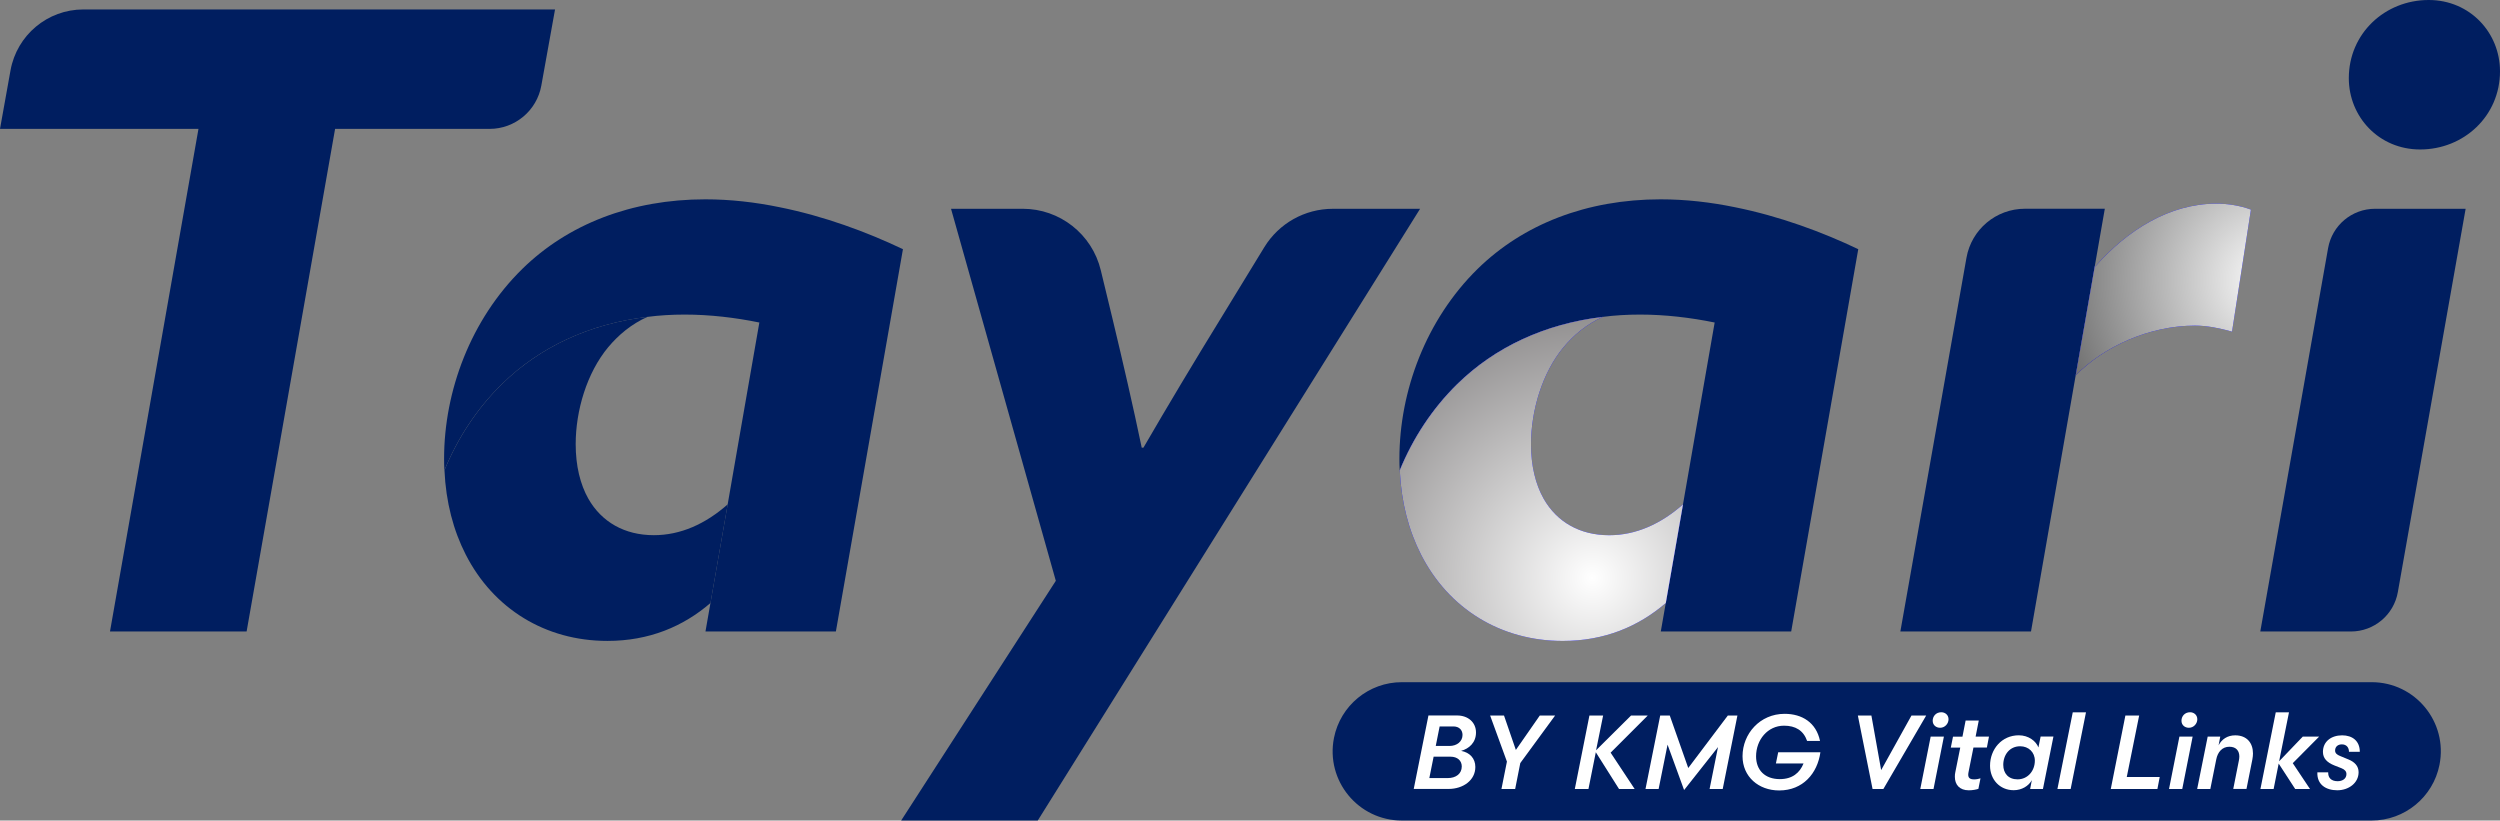 <?xml version="1.0" encoding="UTF-8"?>
<svg xmlns="http://www.w3.org/2000/svg" xmlns:xlink="http://www.w3.org/1999/xlink" viewBox="0 0 727.56 238.79">
  <rect x="0" y="0" width="727.56" height="238.79" fill="#808080" stroke="none"/>
  <defs>
    <style>
      .cls-1 {
        fill: url(#radial-gradient);
      }

      .cls-1, .cls-2 {
        mix-blend-mode: multiply;
      }

      .cls-3 {
        fill: blue;
      }

      .cls-4 {
        isolation: isolate;
      }

      .cls-5 {
        fill: #001e60;
      }

      .cls-6 {
        fill: #fff;
      }

      .cls-2 {
        fill: url(#radial-gradient-2);
      }
    </style>
    <radialGradient id="radial-gradient" cx="463.4" cy="168.19" fx="463.4" fy="168.19" r="153.85" gradientUnits="userSpaceOnUse">
      <stop offset="0" stop-color="#fff"/>
      <stop offset="1" stop-color="#231f20"/>
    </radialGradient>
    <radialGradient id="radial-gradient-2" cx="661.22" cy="81.46" fx="661.22" fy="81.46" r="113.13" gradientUnits="userSpaceOnUse">
      <stop offset="0" stop-color="#fff"/>
      <stop offset="1" stop-color="#000"/>
    </radialGradient>
  </defs>
  <g class="cls-4">
    <g id="Layer_1" data-name="Layer 1">
      <g>
        <g>
          <path class="cls-5" d="M57.76,37.51H0l3.06-17.03C4.91,10.22,13.84,2.75,24.26,2.75h137.27l-3.99,22.16c-1.31,7.29-7.66,12.6-15.06,12.6h-44.96l-25.75,146.27h-39.76L57.76,37.51Z"/>
          <path class="cls-5" d="M302.02,238.79h-39.76l45.01-69.76-30.5-108.27h20.87c10.79,0,20.17,7.38,22.71,17.87l3.42,14.14c3,12.5,6,25.5,8.5,37.51h.5c7.25-12.5,14.75-25,22.75-38.01l12.42-20.32c4.25-6.95,11.8-11.18,19.94-11.18h25.4l-111.27,178.03Z"/>
          <path class="cls-5" d="M691.19,60.76h26.37l-19.73,111.56c-1.17,6.63-6.93,11.46-13.66,11.46h-26.37l19.73-111.56c1.17-6.63,6.93-11.46,13.66-11.46Z"/>
          <g>
            <path class="cls-5" d="M262.78,72.51l-19.52,111.27h-37.95l1.45-8.29,5.01-28.71,3.81-21.9,5.41-31.02h.02v-.09l-.02.09c-7.11-1.45-14.44-2.31-21.71-2.31-3.72,0-7.35.21-10.86.67-16.89,2.01-31.44,8.82-42.39,19.59-7.32,7.18-12.91,15.82-16.7,25.06-.07-1.11-.09-2.22-.09-3.35,0-19.75,7.76-40.52,22.75-55.25,13.26-13,31.76-20.26,53.27-20.26,7.25,0,14.51.83,21.6,2.29,13,2.61,25.41,7.21,35.92,12.22Z"/>
            <path class="cls-5" d="M211.78,146.77l-5.01,28.71c-7.97,6.88-17.9,11.04-30,11.04-18.13,0-33.19-9.42-41.21-25.08-3.6-7.02-5.8-15.31-6.21-24.58,3.79-9.24,9.38-17.88,16.7-25.06,10.95-10.76,25.5-17.58,42.39-19.59-4.76,2.13-8.48,5.31-11.41,8.8-6.26,7.51-9.49,18.5-9.49,28.25,0,6.31,1.32,11.69,3.69,15.89,3.88,6.79,10.56,10.6,19.06,10.6,7.74,0,14.99-3.23,21.51-8.99Z"/>
          </g>
          <path class="cls-5" d="M540.8,72.51l-19.52,111.27h-37.95l1.45-8.29,5.01-28.71,3.81-21.9,5.41-31.02h.02v-.09l-.02.09c-7.11-1.45-14.44-2.31-21.71-2.31-3.72,0-7.35.21-10.86.67-16.89,2.01-31.44,8.82-42.39,19.59-7.32,7.18-12.91,15.82-16.7,25.06-.07-1.11-.09-2.22-.09-3.35,0-19.75,7.76-40.52,22.75-55.25,13.26-13,31.76-20.26,53.27-20.26,7.25,0,14.51.83,21.6,2.29,13,2.61,25.41,7.21,35.92,12.22Z"/>
          <path class="cls-3" d="M489.8,146.78l-5.01,28.71c-7.97,6.88-17.9,11.04-30,11.04-18.13,0-33.19-9.42-41.21-25.08-3.6-7.02-5.8-15.31-6.21-24.58,3.79-9.24,9.38-17.88,16.7-25.06,10.95-10.76,25.5-17.58,42.39-19.59-4.76,2.13-8.48,5.31-11.41,8.8-6.26,7.51-9.49,18.5-9.49,28.25,0,6.31,1.32,11.69,3.69,15.89,3.88,6.79,10.56,10.6,19.06,10.6,7.74,0,14.99-3.23,21.51-8.99Z"/>
          <g>
            <path class="cls-5" d="M388.22,214.74h0c1.87-9.42,10.14-16.21,19.74-16.21h282.25c12.69,0,22.21,11.6,19.74,24.05h0c-1.87,9.42-10.14,16.21-19.74,16.21h-282.25c-12.69,0-22.21-11.6-19.74-24.05Z"/>
            <g>
              <path class="cls-6" d="M425.21,218.52c2.51.46,4.15,2.17,4.15,4.7,0,3.85-3.54,6.38-7.79,6.38h-10.14l4.28-21.38h8.34c3.21,0,5.5,2.02,5.5,4.95s-1.99,4.7-4.33,5.35ZM421.32,226.44c2.42,0,4.09-1.28,4.09-3.39,0-1.65-1.22-2.84-3.3-2.84h-4.89l-1.25,6.23h5.34ZM417.84,217.09h4.01c2.16,0,3.78-1.31,3.78-3.21,0-1.38-.94-2.47-2.66-2.47h-4l-1.13,5.68Z"/>
              <path class="cls-6" d="M440.93,229.61h-3.97l1.59-7.97-4.89-13.41h4.04l3.45,10.02,6.97-10.02h4.46l-10.14,13.84-1.49,7.55Z"/>
              <path class="cls-6" d="M462.54,208.23h4.01l-2.05,10.11,10.18-10.11h4.86l-10.81,10.81,6.99,10.57h-4.55l-6.75-10.69-2.14,10.69h-3.97l4.25-21.38Z"/>
              <path class="cls-6" d="M485.29,216.75l-2.59,12.86h-3.82l4.28-21.38h2.78l5.38,15.28,11.52-15.28h2.79l-4.28,21.38h-3.82l2.45-12.19-9.87,12.5-4.8-13.17Z"/>
              <path class="cls-6" d="M516.83,222.19l.67-3.27h12.28c-.85,6.14-5.07,11.12-12,11.12-6.02,0-10.66-4.03-10.66-9.96,0-6.51,5.04-12.34,12.25-12.34,5.07,0,9.19,2.54,10.3,7.88h-3.76c-1.07-3.05-3.39-4.43-6.72-4.43-4.76,0-8.13,4.13-8.13,8.92,0,4.03,2.6,6.63,6.91,6.63,3.66,0,5.8-1.83,6.9-4.55h-8.04Z"/>
              <path class="cls-6" d="M548.11,229.61h-3.15l-4.28-21.38h3.94l2.84,15.89,8.83-15.89h4.28l-12.46,21.38Z"/>
              <path class="cls-6" d="M558.85,229.61l3.02-15.24h3.85l-3.02,15.24h-3.85ZM564.96,207.28c1.13,0,2.11.79,2.11,2.05s-1.04,2.47-2.44,2.47c-1.2,0-2.17-.79-2.17-2.05s.92-2.47,2.51-2.47Z"/>
              <path class="cls-6" d="M572.02,209.69h3.85l-.92,4.68h3.89l-.61,3.18h-3.91l-1.4,7c-.06.28-.12.64-.12.89,0,.98.54,1.38,1.74,1.38.67,0,1.4-.16,1.83-.31l-.61,3.06c-.58.21-1.71.43-2.78.43-2.75,0-4.07-1.68-4.07-3.94,0-.52.03-.85.13-1.31l1.44-7.18h-2.75l.64-3.18h2.75l.92-4.68Z"/>
              <path class="cls-6" d="M594.55,229.61h-3.73l.49-2.57c-.92,1.71-2.94,2.93-5.28,2.93-4.07,0-6.88-3.15-6.88-7.12,0-4.83,3.42-8.86,8.37-8.86,2.84,0,5.01,1.68,5.71,3.54l.64-3.18h3.73l-3.05,15.24ZM587.92,217.18c-3.06,0-4.92,2.47-4.92,5.41,0,2.47,1.49,4.22,4.15,4.22,2.99,0,5.04-2.48,5.04-5.44,0-2.47-1.84-4.19-4.28-4.19Z"/>
              <path class="cls-6" d="M598.76,229.61l4.46-22.3h3.85l-4.46,22.3h-3.85Z"/>
              <path class="cls-6" d="M618.54,208.23h4.01l-3.61,17.9h9.59l-.67,3.48h-13.57l4.25-21.38Z"/>
              <path class="cls-6" d="M631.24,229.61l3.02-15.24h3.85l-3.02,15.24h-3.85ZM637.36,207.28c1.13,0,2.11.79,2.11,2.05s-1.04,2.47-2.44,2.47c-1.2,0-2.17-.79-2.17-2.05s.92-2.47,2.51-2.47Z"/>
              <path class="cls-6" d="M643.28,229.61h-3.85l3.06-15.24h3.66l-.49,2.53c.92-1.74,2.54-2.9,4.85-2.9,3.39,0,5.16,2.23,5.16,5.28,0,.55-.06,1.07-.18,1.74l-1.71,8.58h-3.85l1.64-8.28c.06-.34.13-.76.13-1.13,0-1.62-.85-2.87-2.91-2.87s-3.39,1.53-3.81,3.7l-1.72,8.58Z"/>
              <path class="cls-6" d="M657.84,229.61l4.46-22.3h3.85l-2.87,14.24,6.88-7.18h4.76l-7.67,7.73,5.01,7.51h-4.31l-4.8-7.39-1.47,7.39h-3.85Z"/>
              <path class="cls-6" d="M677.56,224.76c-.06,1.59.89,2.59,2.75,2.59,1.34,0,2.56-.67,2.56-2.08,0-.77-.49-1.31-1.4-1.68l-2.11-.83c-2.14-.85-3.33-2.08-3.33-3.94,0-2.99,2.39-4.82,5.59-4.82,2.97,0,5.14,1.62,5.14,4.8h-3.15c0-1.23-.7-2.17-2.08-2.17-1.16,0-1.96.7-1.96,1.8,0,.79.58,1.22,1.4,1.56l2.51,1.04c1.71.7,2.93,1.86,2.93,3.7,0,3.15-2.9,5.26-6.2,5.26s-5.95-1.65-5.8-5.22h3.14Z"/>
            </g>
          </g>
          <path class="cls-5" d="M612.55,60.76l-2.91,16.65-5.57,31.85-9.17,52.55-3.83,21.97h-38.02l19.24-108.77c1.46-8.25,8.63-14.26,17-14.26h23.26Z"/>
          <path class="cls-3" d="M655.07,61.01l-5.5,35.5c-3.51-.99-7.25-1.75-10.76-1.75-13.49,0-26.75,6.26-34.74,14.51l5.57-31.85.18.09c9.24-10.49,21.51-18.25,35.25-18.25,3,0,6.74.51,10,1.75Z"/>
          <path class="cls-1" d="M489.8,146.78l-5.01,28.71c-7.97,6.88-17.9,11.04-30,11.04-18.13,0-33.19-9.42-41.21-25.08-3.6-7.02-5.8-15.31-6.21-24.58,3.79-9.24,9.38-17.88,16.7-25.06,10.95-10.76,25.5-17.58,42.39-19.59-4.76,2.13-8.48,5.31-11.41,8.8-6.26,7.51-9.49,18.5-9.49,28.25,0,6.31,1.32,11.69,3.69,15.89,3.88,6.79,10.56,10.6,19.06,10.6,7.74,0,14.99-3.23,21.51-8.99Z"/>
          <path class="cls-2" d="M655.07,61.01l-5.5,35.5c-3.51-.99-7.25-1.75-10.76-1.75-13.49,0-26.75,6.26-34.74,14.51l5.57-31.85.18.09c9.24-10.49,21.51-18.25,35.25-18.25,3,0,6.74.51,10,1.75Z"/>
        </g>
        <path class="cls-5" d="M706.81,0c12,0,20.75,9.5,20.75,20.75,0,13-10.5,22.75-23.25,22.75-12,0-20.75-9.5-20.75-20.75,0-13,10.5-22.75,23.25-22.75Z"/>
      </g>
    </g>
  </g>
</svg>